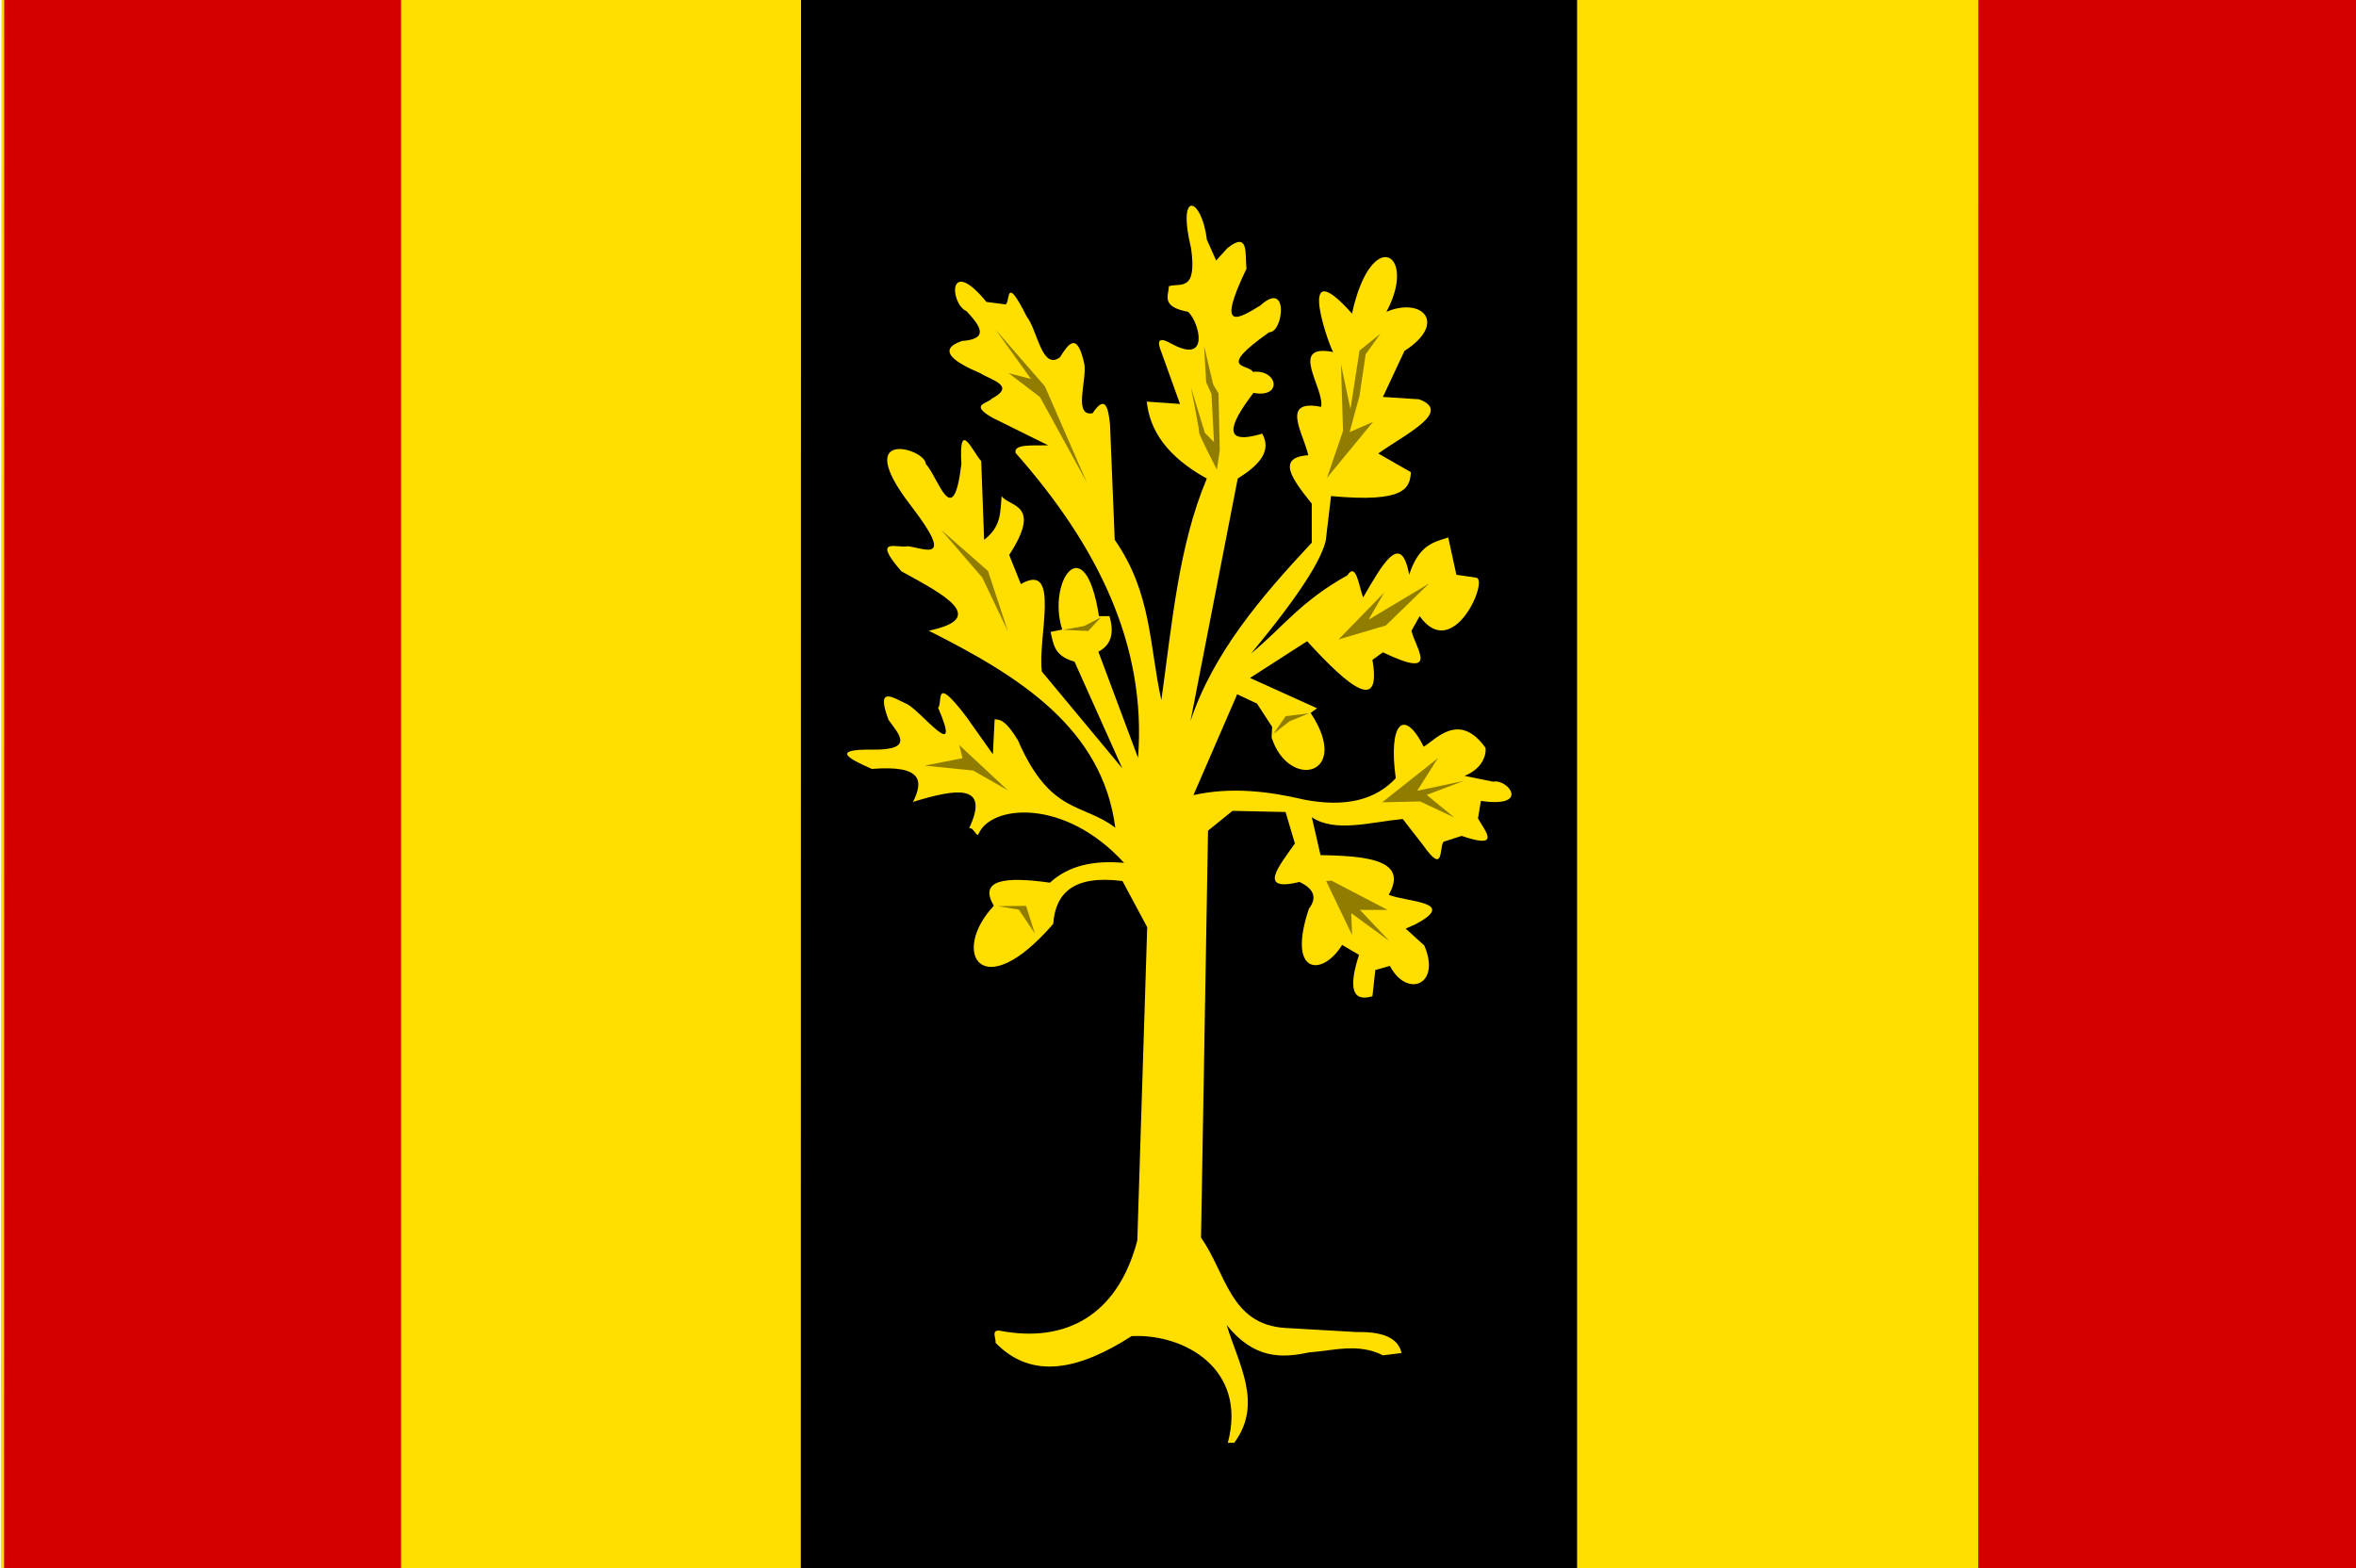 <?xml version="1.0" encoding="UTF-8" standalone="no"?>
<!-- Created with Inkscape (http://www.inkscape.org/) -->

<svg
   xmlns:dc="http://purl.org/dc/elements/1.1/"
   xmlns:cc="http://creativecommons.org/ns#"
   xmlns:rdf="http://www.w3.org/1999/02/22-rdf-syntax-ns#"
   xmlns:svg="http://www.w3.org/2000/svg"
   xmlns="http://www.w3.org/2000/svg"
   xmlns:sodipodi="http://sodipodi.sourceforge.net/DTD/sodipodi-0.dtd"
   xmlns:inkscape="http://www.inkscape.org/namespaces/inkscape"
   id="svg2816"
   version="1.1"
   inkscape:version="0.47 r22583"
   width="326"
   height="217"
   sodipodi:docname="Waalwijk vlag.svg">
  <defs
     id="defs2820">
    <inkscape:perspective
       sodipodi:type="inkscape:persp3d"
       inkscape:vp_x="0 : 0.5 : 1"
       inkscape:vp_y="0 : 1000 : 0"
       inkscape:vp_z="1 : 0.5 : 1"
       inkscape:persp3d-origin="0.5 : 0.33333333 : 1"
       id="perspective2824" />
    <inkscape:perspective
       id="perspective3630"
       inkscape:persp3d-origin="0.5 : 0.33333333 : 1"
       inkscape:vp_z="1 : 0.5 : 1"
       inkscape:vp_y="0 : 1000 : 0"
       inkscape:vp_x="0 : 0.5 : 1"
       sodipodi:type="inkscape:persp3d" />
    <inkscape:perspective
       id="perspective3660"
       inkscape:persp3d-origin="0.5 : 0.33333333 : 1"
       inkscape:vp_z="1 : 0.5 : 1"
       inkscape:vp_y="0 : 1000 : 0"
       inkscape:vp_x="0 : 0.5 : 1"
       sodipodi:type="inkscape:persp3d" />
    <inkscape:perspective
       id="perspective3690"
       inkscape:persp3d-origin="0.5 : 0.33333333 : 1"
       inkscape:vp_z="1 : 0.5 : 1"
       inkscape:vp_y="0 : 1000 : 0"
       inkscape:vp_x="0 : 0.5 : 1"
       sodipodi:type="inkscape:persp3d" />
    <inkscape:perspective
       id="perspective5830"
       inkscape:persp3d-origin="0.5 : 0.33333333 : 1"
       inkscape:vp_z="1 : 0.5 : 1"
       inkscape:vp_y="0 : 1000 : 0"
       inkscape:vp_x="0 : 0.5 : 1"
       sodipodi:type="inkscape:persp3d" />
    <inkscape:perspective
       id="perspective5844"
       inkscape:persp3d-origin="0.5 : 0.33333333 : 1"
       inkscape:vp_z="1 : 0.5 : 1"
       inkscape:vp_y="0 : 1000 : 0"
       inkscape:vp_x="0 : 0.5 : 1"
       sodipodi:type="inkscape:persp3d" />
    <inkscape:perspective
       id="perspective5858"
       inkscape:persp3d-origin="0.5 : 0.33333333 : 1"
       inkscape:vp_z="1 : 0.5 : 1"
       inkscape:vp_y="0 : 1000 : 0"
       inkscape:vp_x="0 : 0.5 : 1"
       sodipodi:type="inkscape:persp3d" />
    <inkscape:perspective
       id="perspective5880"
       inkscape:persp3d-origin="0.5 : 0.33333333 : 1"
       inkscape:vp_z="1 : 0.5 : 1"
       inkscape:vp_y="0 : 1000 : 0"
       inkscape:vp_x="0 : 0.5 : 1"
       sodipodi:type="inkscape:persp3d" />
    <inkscape:perspective
       id="perspective5880-4"
       inkscape:persp3d-origin="0.5 : 0.33333333 : 1"
       inkscape:vp_z="1 : 0.5 : 1"
       inkscape:vp_y="0 : 1000 : 0"
       inkscape:vp_x="0 : 0.5 : 1"
       sodipodi:type="inkscape:persp3d" />
    <inkscape:perspective
       id="perspective5880-9"
       inkscape:persp3d-origin="0.5 : 0.33333333 : 1"
       inkscape:vp_z="1 : 0.5 : 1"
       inkscape:vp_y="0 : 1000 : 0"
       inkscape:vp_x="0 : 0.5 : 1"
       sodipodi:type="inkscape:persp3d" />
    <inkscape:perspective
       id="perspective5920"
       inkscape:persp3d-origin="0.5 : 0.33333333 : 1"
       inkscape:vp_z="1 : 0.5 : 1"
       inkscape:vp_y="0 : 1000 : 0"
       inkscape:vp_x="0 : 0.5 : 1"
       sodipodi:type="inkscape:persp3d" />
    <inkscape:perspective
       id="perspective5920-8"
       inkscape:persp3d-origin="0.5 : 0.33333333 : 1"
       inkscape:vp_z="1 : 0.5 : 1"
       inkscape:vp_y="0 : 1000 : 0"
       inkscape:vp_x="0 : 0.5 : 1"
       sodipodi:type="inkscape:persp3d" />
    <inkscape:perspective
       id="perspective6463"
       inkscape:persp3d-origin="0.5 : 0.33333333 : 1"
       inkscape:vp_z="1 : 0.5 : 1"
       inkscape:vp_y="0 : 1000 : 0"
       inkscape:vp_x="0 : 0.5 : 1"
       sodipodi:type="inkscape:persp3d" />
    <inkscape:perspective
       id="perspective6485"
       inkscape:persp3d-origin="0.5 : 0.33333333 : 1"
       inkscape:vp_z="1 : 0.5 : 1"
       inkscape:vp_y="0 : 1000 : 0"
       inkscape:vp_x="0 : 0.5 : 1"
       sodipodi:type="inkscape:persp3d" />
    <inkscape:perspective
       id="perspective6485-5"
       inkscape:persp3d-origin="0.5 : 0.33333333 : 1"
       inkscape:vp_z="1 : 0.5 : 1"
       inkscape:vp_y="0 : 1000 : 0"
       inkscape:vp_x="0 : 0.5 : 1"
       sodipodi:type="inkscape:persp3d" />
    <inkscape:perspective
       id="perspective6532"
       inkscape:persp3d-origin="0.5 : 0.33333333 : 1"
       inkscape:vp_z="1 : 0.5 : 1"
       inkscape:vp_y="0 : 1000 : 0"
       inkscape:vp_x="0 : 0.5 : 1"
       sodipodi:type="inkscape:persp3d" />
    <inkscape:perspective
       id="perspective6532-6"
       inkscape:persp3d-origin="0.5 : 0.33333333 : 1"
       inkscape:vp_z="1 : 0.5 : 1"
       inkscape:vp_y="0 : 1000 : 0"
       inkscape:vp_x="0 : 0.5 : 1"
       sodipodi:type="inkscape:persp3d" />
    <inkscape:perspective
       id="perspective6592"
       inkscape:persp3d-origin="0.5 : 0.33333333 : 1"
       inkscape:vp_z="1 : 0.5 : 1"
       inkscape:vp_y="0 : 1000 : 0"
       inkscape:vp_x="0 : 0.5 : 1"
       sodipodi:type="inkscape:persp3d" />
    <inkscape:perspective
       id="perspective6614"
       inkscape:persp3d-origin="0.5 : 0.33333333 : 1"
       inkscape:vp_z="1 : 0.5 : 1"
       inkscape:vp_y="0 : 1000 : 0"
       inkscape:vp_x="0 : 0.5 : 1"
       sodipodi:type="inkscape:persp3d" />
    <inkscape:perspective
       id="perspective6628"
       inkscape:persp3d-origin="0.5 : 0.33333333 : 1"
       inkscape:vp_z="1 : 0.5 : 1"
       inkscape:vp_y="0 : 1000 : 0"
       inkscape:vp_x="0 : 0.5 : 1"
       sodipodi:type="inkscape:persp3d" />
    <inkscape:perspective
       id="perspective6658"
       inkscape:persp3d-origin="0.5 : 0.33333333 : 1"
       inkscape:vp_z="1 : 0.5 : 1"
       inkscape:vp_y="0 : 1000 : 0"
       inkscape:vp_x="0 : 0.5 : 1"
       sodipodi:type="inkscape:persp3d" />
    <inkscape:perspective
       id="perspective6672"
       inkscape:persp3d-origin="0.5 : 0.33333333 : 1"
       inkscape:vp_z="1 : 0.5 : 1"
       inkscape:vp_y="0 : 1000 : 0"
       inkscape:vp_x="0 : 0.5 : 1"
       sodipodi:type="inkscape:persp3d" />
    <inkscape:perspective
       id="perspective6694"
       inkscape:persp3d-origin="0.5 : 0.33333333 : 1"
       inkscape:vp_z="1 : 0.5 : 1"
       inkscape:vp_y="0 : 1000 : 0"
       inkscape:vp_x="0 : 0.5 : 1"
       sodipodi:type="inkscape:persp3d" />
    <inkscape:perspective
       id="perspective2886"
       inkscape:persp3d-origin="0.5 : 0.33333333 : 1"
       inkscape:vp_z="1 : 0.5 : 1"
       inkscape:vp_y="0 : 1000 : 0"
       inkscape:vp_x="0 : 0.5 : 1"
       sodipodi:type="inkscape:persp3d" />
    <inkscape:perspective
       id="perspective2900"
       inkscape:persp3d-origin="0.5 : 0.33333333 : 1"
       inkscape:vp_z="1 : 0.5 : 1"
       inkscape:vp_y="0 : 1000 : 0"
       inkscape:vp_x="0 : 0.5 : 1"
       sodipodi:type="inkscape:persp3d" />
    <inkscape:perspective
       id="perspective2922"
       inkscape:persp3d-origin="0.5 : 0.33333333 : 1"
       inkscape:vp_z="1 : 0.5 : 1"
       inkscape:vp_y="0 : 1000 : 0"
       inkscape:vp_x="0 : 0.5 : 1"
       sodipodi:type="inkscape:persp3d" />
    <inkscape:perspective
       id="perspective3718"
       inkscape:persp3d-origin="0.5 : 0.33333333 : 1"
       inkscape:vp_z="1 : 0.5 : 1"
       inkscape:vp_y="0 : 1000 : 0"
       inkscape:vp_x="0 : 0.5 : 1"
       sodipodi:type="inkscape:persp3d" />
    <inkscape:perspective
       id="perspective3744"
       inkscape:persp3d-origin="0.5 : 0.33333333 : 1"
       inkscape:vp_z="1 : 0.5 : 1"
       inkscape:vp_y="0 : 1000 : 0"
       inkscape:vp_x="0 : 0.5 : 1"
       sodipodi:type="inkscape:persp3d" />
    <inkscape:perspective
       id="perspective3768"
       inkscape:persp3d-origin="0.5 : 0.33333333 : 1"
       inkscape:vp_z="1 : 0.5 : 1"
       inkscape:vp_y="0 : 1000 : 0"
       inkscape:vp_x="0 : 0.5 : 1"
       sodipodi:type="inkscape:persp3d" />
    <inkscape:perspective
       id="perspective3796"
       inkscape:persp3d-origin="0.5 : 0.33333333 : 1"
       inkscape:vp_z="1 : 0.5 : 1"
       inkscape:vp_y="0 : 1000 : 0"
       inkscape:vp_x="0 : 0.5 : 1"
       sodipodi:type="inkscape:persp3d" />
    <inkscape:perspective
       id="perspective3796-4"
       inkscape:persp3d-origin="0.5 : 0.33333333 : 1"
       inkscape:vp_z="1 : 0.5 : 1"
       inkscape:vp_y="0 : 1000 : 0"
       inkscape:vp_x="0 : 0.5 : 1"
       sodipodi:type="inkscape:persp3d" />
    <inkscape:perspective
       id="perspective3796-8"
       inkscape:persp3d-origin="0.5 : 0.33333333 : 1"
       inkscape:vp_z="1 : 0.5 : 1"
       inkscape:vp_y="0 : 1000 : 0"
       inkscape:vp_x="0 : 0.5 : 1"
       sodipodi:type="inkscape:persp3d" />
    <inkscape:perspective
       id="perspective3836"
       inkscape:persp3d-origin="0.5 : 0.33333333 : 1"
       inkscape:vp_z="1 : 0.5 : 1"
       inkscape:vp_y="0 : 1000 : 0"
       inkscape:vp_x="0 : 0.5 : 1"
       sodipodi:type="inkscape:persp3d" />
    <inkscape:perspective
       id="perspective3836-2"
       inkscape:persp3d-origin="0.5 : 0.33333333 : 1"
       inkscape:vp_z="1 : 0.5 : 1"
       inkscape:vp_y="0 : 1000 : 0"
       inkscape:vp_x="0 : 0.5 : 1"
       sodipodi:type="inkscape:persp3d" />
    <inkscape:perspective
       id="perspective3911"
       inkscape:persp3d-origin="0.5 : 0.33333333 : 1"
       inkscape:vp_z="1 : 0.5 : 1"
       inkscape:vp_y="0 : 1000 : 0"
       inkscape:vp_x="0 : 0.5 : 1"
       sodipodi:type="inkscape:persp3d" />
    <inkscape:perspective
       id="perspective3925"
       inkscape:persp3d-origin="0.5 : 0.33333333 : 1"
       inkscape:vp_z="1 : 0.5 : 1"
       inkscape:vp_y="0 : 1000 : 0"
       inkscape:vp_x="0 : 0.5 : 1"
       sodipodi:type="inkscape:persp3d" />
    <inkscape:perspective
       id="perspective3939"
       inkscape:persp3d-origin="0.5 : 0.33333333 : 1"
       inkscape:vp_z="1 : 0.5 : 1"
       inkscape:vp_y="0 : 1000 : 0"
       inkscape:vp_x="0 : 0.5 : 1"
       sodipodi:type="inkscape:persp3d" />
    <inkscape:perspective
       id="perspective3961"
       inkscape:persp3d-origin="0.5 : 0.33333333 : 1"
       inkscape:vp_z="1 : 0.5 : 1"
       inkscape:vp_y="0 : 1000 : 0"
       inkscape:vp_x="0 : 0.5 : 1"
       sodipodi:type="inkscape:persp3d" />
    <inkscape:perspective
       id="perspective3961-2"
       inkscape:persp3d-origin="0.5 : 0.33333333 : 1"
       inkscape:vp_z="1 : 0.5 : 1"
       inkscape:vp_y="0 : 1000 : 0"
       inkscape:vp_x="0 : 0.5 : 1"
       sodipodi:type="inkscape:persp3d" />
    <inkscape:perspective
       id="perspective3961-6"
       inkscape:persp3d-origin="0.5 : 0.33333333 : 1"
       inkscape:vp_z="1 : 0.5 : 1"
       inkscape:vp_y="0 : 1000 : 0"
       inkscape:vp_x="0 : 0.5 : 1"
       sodipodi:type="inkscape:persp3d" />
    <inkscape:perspective
       id="perspective4013"
       inkscape:persp3d-origin="0.5 : 0.33333333 : 1"
       inkscape:vp_z="1 : 0.5 : 1"
       inkscape:vp_y="0 : 1000 : 0"
       inkscape:vp_x="0 : 0.5 : 1"
       sodipodi:type="inkscape:persp3d" />
    <inkscape:perspective
       id="perspective4050"
       inkscape:persp3d-origin="0.5 : 0.33333333 : 1"
       inkscape:vp_z="1 : 0.5 : 1"
       inkscape:vp_y="0 : 1000 : 0"
       inkscape:vp_x="0 : 0.5 : 1"
       sodipodi:type="inkscape:persp3d" />
    <inkscape:perspective
       id="perspective4089"
       inkscape:persp3d-origin="0.5 : 0.33333333 : 1"
       inkscape:vp_z="1 : 0.5 : 1"
       inkscape:vp_y="0 : 1000 : 0"
       inkscape:vp_x="0 : 0.5 : 1"
       sodipodi:type="inkscape:persp3d" />
    <inkscape:perspective
       id="perspective5409"
       inkscape:persp3d-origin="0.5 : 0.33333333 : 1"
       inkscape:vp_z="1 : 0.5 : 1"
       inkscape:vp_y="0 : 1000 : 0"
       inkscape:vp_x="0 : 0.5 : 1"
       sodipodi:type="inkscape:persp3d" />
    <inkscape:perspective
       id="perspective5423"
       inkscape:persp3d-origin="0.5 : 0.33333333 : 1"
       inkscape:vp_z="1 : 0.5 : 1"
       inkscape:vp_y="0 : 1000 : 0"
       inkscape:vp_x="0 : 0.5 : 1"
       sodipodi:type="inkscape:persp3d" />
    <inkscape:perspective
       id="perspective6093"
       inkscape:persp3d-origin="0.5 : 0.33333333 : 1"
       inkscape:vp_z="1 : 0.5 : 1"
       inkscape:vp_y="0 : 1000 : 0"
       inkscape:vp_x="0 : 0.5 : 1"
       sodipodi:type="inkscape:persp3d" />
    <inkscape:perspective
       id="perspective6107"
       inkscape:persp3d-origin="0.5 : 0.33333333 : 1"
       inkscape:vp_z="1 : 0.5 : 1"
       inkscape:vp_y="0 : 1000 : 0"
       inkscape:vp_x="0 : 0.5 : 1"
       sodipodi:type="inkscape:persp3d" />
    <inkscape:perspective
       id="perspective6123"
       inkscape:persp3d-origin="0.5 : 0.33333333 : 1"
       inkscape:vp_z="1 : 0.5 : 1"
       inkscape:vp_y="0 : 1000 : 0"
       inkscape:vp_x="0 : 0.5 : 1"
       sodipodi:type="inkscape:persp3d" />
    <inkscape:perspective
       id="perspective6163"
       inkscape:persp3d-origin="0.5 : 0.33333333 : 1"
       inkscape:vp_z="1 : 0.5 : 1"
       inkscape:vp_y="0 : 1000 : 0"
       inkscape:vp_x="0 : 0.5 : 1"
       sodipodi:type="inkscape:persp3d" />
    <inkscape:perspective
       id="perspective2966"
       inkscape:persp3d-origin="0.5 : 0.33333333 : 1"
       inkscape:vp_z="1 : 0.5 : 1"
       inkscape:vp_y="0 : 1000 : 0"
       inkscape:vp_x="0 : 0.5 : 1"
       sodipodi:type="inkscape:persp3d" />
    <inkscape:perspective
       id="perspective2980"
       inkscape:persp3d-origin="0.5 : 0.33333333 : 1"
       inkscape:vp_z="1 : 0.5 : 1"
       inkscape:vp_y="0 : 1000 : 0"
       inkscape:vp_x="0 : 0.5 : 1"
       sodipodi:type="inkscape:persp3d" />
    <inkscape:perspective
       id="perspective3796-7"
       inkscape:persp3d-origin="0.5 : 0.33333333 : 1"
       inkscape:vp_z="1 : 0.5 : 1"
       inkscape:vp_y="0 : 1000 : 0"
       inkscape:vp_x="0 : 0.5 : 1"
       sodipodi:type="inkscape:persp3d" />
    <inkscape:perspective
       id="perspective3835"
       inkscape:persp3d-origin="0.5 : 0.33333333 : 1"
       inkscape:vp_z="1 : 0.5 : 1"
       inkscape:vp_y="0 : 1000 : 0"
       inkscape:vp_x="0 : 0.5 : 1"
       sodipodi:type="inkscape:persp3d" />
    <inkscape:perspective
       id="perspective3835-9"
       inkscape:persp3d-origin="0.5 : 0.33333333 : 1"
       inkscape:vp_z="1 : 0.5 : 1"
       inkscape:vp_y="0 : 1000 : 0"
       inkscape:vp_x="0 : 0.5 : 1"
       sodipodi:type="inkscape:persp3d" />
    <inkscape:perspective
       id="perspective3835-8"
       inkscape:persp3d-origin="0.5 : 0.33333333 : 1"
       inkscape:vp_z="1 : 0.5 : 1"
       inkscape:vp_y="0 : 1000 : 0"
       inkscape:vp_x="0 : 0.5 : 1"
       sodipodi:type="inkscape:persp3d" />
    <inkscape:perspective
       id="perspective3835-2"
       inkscape:persp3d-origin="0.5 : 0.33333333 : 1"
       inkscape:vp_z="1 : 0.5 : 1"
       inkscape:vp_y="0 : 1000 : 0"
       inkscape:vp_x="0 : 0.5 : 1"
       sodipodi:type="inkscape:persp3d" />
    <inkscape:perspective
       id="perspective3835-5"
       inkscape:persp3d-origin="0.5 : 0.33333333 : 1"
       inkscape:vp_z="1 : 0.5 : 1"
       inkscape:vp_y="0 : 1000 : 0"
       inkscape:vp_x="0 : 0.5 : 1"
       sodipodi:type="inkscape:persp3d" />
    <inkscape:perspective
       id="perspective3835-7"
       inkscape:persp3d-origin="0.5 : 0.33333333 : 1"
       inkscape:vp_z="1 : 0.5 : 1"
       inkscape:vp_y="0 : 1000 : 0"
       inkscape:vp_x="0 : 0.5 : 1"
       sodipodi:type="inkscape:persp3d" />
    <inkscape:perspective
       id="perspective3835-52"
       inkscape:persp3d-origin="0.5 : 0.33333333 : 1"
       inkscape:vp_z="1 : 0.5 : 1"
       inkscape:vp_y="0 : 1000 : 0"
       inkscape:vp_x="0 : 0.5 : 1"
       sodipodi:type="inkscape:persp3d" />
    <inkscape:perspective
       id="perspective3913"
       inkscape:persp3d-origin="0.5 : 0.33333333 : 1"
       inkscape:vp_z="1 : 0.5 : 1"
       inkscape:vp_y="0 : 1000 : 0"
       inkscape:vp_x="0 : 0.5 : 1"
       sodipodi:type="inkscape:persp3d" />
    <inkscape:perspective
       id="perspective3961-1"
       inkscape:persp3d-origin="0.5 : 0.33333333 : 1"
       inkscape:vp_z="1 : 0.5 : 1"
       inkscape:vp_y="0 : 1000 : 0"
       inkscape:vp_x="0 : 0.5 : 1"
       sodipodi:type="inkscape:persp3d" />
    <inkscape:perspective
       id="perspective3975"
       inkscape:persp3d-origin="0.5 : 0.33333333 : 1"
       inkscape:vp_z="1 : 0.5 : 1"
       inkscape:vp_y="0 : 1000 : 0"
       inkscape:vp_x="0 : 0.5 : 1"
       sodipodi:type="inkscape:persp3d" />
    <inkscape:perspective
       id="perspective3997"
       inkscape:persp3d-origin="0.5 : 0.33333333 : 1"
       inkscape:vp_z="1 : 0.5 : 1"
       inkscape:vp_y="0 : 1000 : 0"
       inkscape:vp_x="0 : 0.5 : 1"
       sodipodi:type="inkscape:persp3d" />
    <inkscape:perspective
       id="perspective4019"
       inkscape:persp3d-origin="0.5 : 0.33333333 : 1"
       inkscape:vp_z="1 : 0.5 : 1"
       inkscape:vp_y="0 : 1000 : 0"
       inkscape:vp_x="0 : 0.5 : 1"
       sodipodi:type="inkscape:persp3d" />
    <inkscape:perspective
       id="perspective4041"
       inkscape:persp3d-origin="0.5 : 0.33333333 : 1"
       inkscape:vp_z="1 : 0.5 : 1"
       inkscape:vp_y="0 : 1000 : 0"
       inkscape:vp_x="0 : 0.5 : 1"
       sodipodi:type="inkscape:persp3d" />
    <inkscape:perspective
       id="perspective4041-3"
       inkscape:persp3d-origin="0.5 : 0.33333333 : 1"
       inkscape:vp_z="1 : 0.5 : 1"
       inkscape:vp_y="0 : 1000 : 0"
       inkscape:vp_x="0 : 0.5 : 1"
       sodipodi:type="inkscape:persp3d" />
    <inkscape:perspective
       id="perspective4041-1"
       inkscape:persp3d-origin="0.5 : 0.33333333 : 1"
       inkscape:vp_z="1 : 0.5 : 1"
       inkscape:vp_y="0 : 1000 : 0"
       inkscape:vp_x="0 : 0.5 : 1"
       sodipodi:type="inkscape:persp3d" />
    <inkscape:perspective
       id="perspective4081"
       inkscape:persp3d-origin="0.5 : 0.33333333 : 1"
       inkscape:vp_z="1 : 0.5 : 1"
       inkscape:vp_y="0 : 1000 : 0"
       inkscape:vp_x="0 : 0.5 : 1"
       sodipodi:type="inkscape:persp3d" />
    <inkscape:perspective
       id="perspective4123"
       inkscape:persp3d-origin="0.5 : 0.33333333 : 1"
       inkscape:vp_z="1 : 0.5 : 1"
       inkscape:vp_y="0 : 1000 : 0"
       inkscape:vp_x="0 : 0.5 : 1"
       sodipodi:type="inkscape:persp3d" />
    <inkscape:perspective
       id="perspective4137"
       inkscape:persp3d-origin="0.5 : 0.33333333 : 1"
       inkscape:vp_z="1 : 0.5 : 1"
       inkscape:vp_y="0 : 1000 : 0"
       inkscape:vp_x="0 : 0.5 : 1"
       sodipodi:type="inkscape:persp3d" />
    <inkscape:perspective
       id="perspective4159"
       inkscape:persp3d-origin="0.5 : 0.33333333 : 1"
       inkscape:vp_z="1 : 0.5 : 1"
       inkscape:vp_y="0 : 1000 : 0"
       inkscape:vp_x="0 : 0.5 : 1"
       sodipodi:type="inkscape:persp3d" />
    <inkscape:perspective
       id="perspective4159-6"
       inkscape:persp3d-origin="0.5 : 0.33333333 : 1"
       inkscape:vp_z="1 : 0.5 : 1"
       inkscape:vp_y="0 : 1000 : 0"
       inkscape:vp_x="0 : 0.5 : 1"
       sodipodi:type="inkscape:persp3d" />
  </defs>
  <sodipodi:namedview
     pagecolor="#ffffff"
     bordercolor="#666666"
     borderopacity="1"
     objecttolerance="10"
     gridtolerance="10"
     guidetolerance="10"
     inkscape:pageopacity="0"
     inkscape:pageshadow="2"
     inkscape:window-width="1600"
     inkscape:window-height="839"
     id="namedview2818"
     showgrid="false"
     inkscape:zoom="0.3873698"
     inkscape:cx="299.85776"
     inkscape:cy="52.918866"
     inkscape:window-x="-9"
     inkscape:window-y="-9"
     inkscape:window-maximized="1"
     inkscape:current-layer="svg2816"
     showguides="true"
     inkscape:guide-bbox="true">
    <sodipodi:guide
       orientation="0,1"
       position="-726,425"
       id="guide2994" />
    <sodipodi:guide
       orientation="0,1"
       position="-363,394"
       id="guide2996" />
    <sodipodi:guide
       orientation="1,0"
       position="-290.25,394"
       id="guide2998" />
    <sodipodi:guide
       orientation="1,0"
       position="-246.5,401"
       id="guide3000" />
    <sodipodi:guide
       orientation="1,0"
       position="-203.25,388"
       id="guide3002" />
    <sodipodi:guide
       orientation="1,0"
       position="-159.5,377"
       id="guide3004" />
    <sodipodi:guide
       orientation="1,0"
       position="-116.5,375.5"
       id="guide3006" />
    <sodipodi:guide
       orientation="1,0"
       position="-72.5,379"
       id="guide3008" />
    <sodipodi:guide
       orientation="1,0"
       position="-29,355"
       id="guide3010" />
    <sodipodi:guide
       orientation="0,1"
       position="-340.75,410.5"
       id="guide3786" />
  </sodipodi:namedview>
  <path
     style="fill:#ffde00;fill-opacity:1;stroke:#000000;stroke-width:1px;stroke-linecap:butt;stroke-linejoin:miter;stroke-opacity:0"
     d="M 0.209,-0.447 0.111,219.42 l 328.387,0 0,-219.867 -328.29,0 z"
     id="path2828-1"
     sodipodi:nodetypes="ccccc" />
  <path
     style="fill:#d40000;fill-opacity:1;stroke:#000000;stroke-width:1px;stroke-linecap:butt;stroke-linejoin:miter;stroke-opacity:0"
     d="M 0.583,-0.066 0.567,219.801 l 54.932,0 0,-219.867 -54.916,0 z"
     id="path2828-1-5"
     sodipodi:nodetypes="ccccc" />
  <path
     style="fill:#d40000;fill-opacity:1;stroke:#000000;stroke-width:1px;stroke-linecap:butt;stroke-linejoin:miter;stroke-opacity:0"
     d="m 273.742,-0.632 -0.016,219.867 54.932,0 0,-219.867 -54.916,0 z"
     id="path2828-1-5-7"
     sodipodi:nodetypes="ccccc" />
  <path
     style="fill:#000000;fill-opacity:1;stroke:#000000;stroke-width:1px;stroke-linecap:butt;stroke-linejoin:miter;stroke-opacity:0"
     d="m 110.841,-0.176 -0.032,219.867 107.412,0 0,-219.867 -107.38,0 z"
     id="path2828-1-5-1"
     sodipodi:nodetypes="ccccc" />
  <path
     style="fill:#ffde00;fill-opacity:1;stroke:#000000;stroke-width:1px;stroke-linecap:butt;stroke-linejoin:miter;stroke-opacity:0"
     d="m 137.746,185.81 c 0.136,-0.507 -0.717,-1.908 0.687,-1.644 9.036,1.701 16.213,-2.13 18.936,-12.503 l 1.369,-43.353 -3.423,-6.389 c -6.753,-0.869 -9.27,1.651 -9.583,5.933 -9.949,11.491 -14.259,3.918 -8.214,-2.51 -2.151,-3.616 1.551,-4.079 7.758,-3.194 2.616,-2.41 6.147,-3.122 10.268,-2.738 -8.224,-9.029 -18.408,-8.051 -20.139,-4.015 -0.251,0.586 -0.712,-1.005 -1.31,-0.777 2.949,-6.225 -1.784,-5.499 -7.758,-3.651 1.402,-2.843 1.406,-5.126 -5.704,-4.564 -3.234,-1.427 -5.683,-2.723 -0.028,-2.668 6.043,0.09 3.763,-2.131 2.34,-4.114 -1.841,-4.929 0.725,-3.001 2.582,-2.178 1.879,0.923 7.747,8.542 4.276,0.484 0.713,-0.579 -0.743,-4.845 3.872,1.21 l 3.711,5.244 0.242,-4.84 c 1.022,-0.007 1.771,0.549 3.22,2.893 4.493,10.343 8.986,8.646 13.479,12.112 -1.797,-13.761 -13.205,-20.927 -25.815,-27.267 8.378,-1.75 2.062,-5.013 -3.792,-8.229 -4.275,-4.911 -0.356,-3.091 0.887,-3.469 2.394,0.323 6.615,2.43 0.403,-5.647 -8.368,-10.872 2.079,-7.868 2.097,-5.728 1.736,1.848 3.774,9.537 4.921,0 -0.376,-6.427 1.532,-1.714 2.743,-0.403 l 0.403,10.891 c 2.463,-1.866 2.214,-3.979 2.42,-6.05 1.013,1.533 5.708,0.984 1.049,8.148 l 1.613,4.034 c 5.577,-3.235 2.285,7.516 2.904,12.101 l 11.133,13.392 -6.615,-14.763 c -2.875,-0.781 -2.912,-2.507 -3.308,-4.114 l 1.613,-0.323 c -2.151,-6.613 3.137,-14.363 5.082,-1.855 l 1.452,0 c 0.757,2.562 0.074,4.078 -1.533,4.921 l 5.486,14.682 c 1.221,-15.722 -5.713,-29.475 -16.941,-42.192 -0.332,-1.268 2.405,-1.003 4.518,-1.049 l -7.664,-3.792 c -3.343,-1.874 -0.744,-1.966 -0.161,-2.662 3.418,-1.816 -0.018,-2.536 -1.613,-3.55 -7.131,-2.981 -3.245,-4.146 -2.501,-4.437 3.885,-0.284 2.467,-2.14 0.645,-4.114 -2.382,-1.09 -2.589,-7.79 2.743,-1.291 l 2.501,0.323 c 0.939,0.344 -0.177,-4.793 3.066,1.694 1.52,1.929 2.087,7.483 4.598,5.647 1.202,-1.913 2.397,-3.645 3.388,0.968 0.335,2.307 -1.557,7.213 1.129,6.776 1.726,-2.616 2.181,-0.872 2.42,1.613 l 0.645,15.892 c 5.163,7.395 4.791,14.79 6.454,22.185 1.485,-10.525 2.361,-21.354 6.292,-30.655 -5.569,-3.083 -7.896,-6.706 -8.309,-10.649 l 4.598,0.323 -2.582,-7.18 c -0.579,-1.439 -0.535,-2.256 1.452,-1.129 5.345,2.904 3.784,-2.997 2.259,-4.437 -3.807,-0.722 -2.719,-2.217 -2.662,-3.55 1.56,-0.493 3.924,0.891 3.066,-5.244 -2.01,-8.285 1.495,-7.021 2.178,-1.21 l 1.291,2.904 1.533,-1.694 c 3.058,-2.47 2.44,0.837 2.662,2.824 -4.234,8.804 -1.186,6.998 1.936,5.082 3.959,-3.64 3.183,3.771 1.21,3.711 -7.472,5.27 -2.85,4.346 -2.259,5.486 3.478,-0.382 4.135,3.686 0.081,2.904 -3.484,4.566 -4.306,7.295 1.21,5.647 1.384,2.448 -0.499,4.405 -3.388,6.212 l -6.534,33.56 c 3.077,-9.288 9.669,-17.096 16.78,-24.686 l 0,-5.405 c -2.604,-3.238 -5.036,-6.405 -0.484,-6.696 -0.662,-3.054 -3.94,-7.826 1.775,-6.696 0.514,-2.561 -4.636,-8.833 1.694,-7.583 -0.208,0.167 -5.701,-14.63 2.582,-5.324 2.671,-12.277 9.111,-8.319 4.76,-0.242 4.965,-2.117 8.481,1.573 2.501,5.405 l -2.985,6.373 5.002,0.323 c 4.652,1.723 -1.806,4.768 -5.647,7.503 l 4.518,2.582 c -0.143,2.209 -0.784,4.262 -11.052,3.308 l -0.726,6.131 c -0.602,2.671 -3.495,7.395 -10.326,15.65 4.368,-3.603 6.827,-7.207 13.311,-10.81 1.209,-1.873 1.566,1.361 2.178,3.066 2.589,-4.433 5.247,-9.371 6.373,-3.146 1.365,-4.195 3.417,-4.499 5.405,-5.163 l 1.129,5.163 2.743,0.403 c 1.789,0.249 -3.196,11.829 -7.825,5.324 l -1.129,2.017 c 0.453,2.271 4.197,6.915 -3.953,2.985 l -1.452,1.049 c 1.249,7.286 -3.017,4.027 -9.035,-2.582 l -7.906,5.082 9.277,4.195 -0.887,0.645 c 5.761,8.696 -3.056,10.755 -5.405,3.388 l 0.081,-1.452 -2.097,-3.227 -2.743,-1.291 -6.05,13.956 c 5.136,-1.142 10.272,-0.567 15.408,0.645 5.6,1.059 9.781,0.043 12.585,-2.985 -1.048,-7.574 1.089,-9.86 3.872,-4.356 1.675,-1.016 4.92,-4.924 8.551,0.161 0.116,0.995 -0.426,2.877 -2.904,3.872 l 3.953,0.807 c 2.012,-0.442 5.264,3.658 -1.694,2.662 l -0.403,2.42 c 1.005,1.795 3.306,4.32 -2.259,2.42 l -2.501,0.807 c -0.652,0.787 0.149,4.723 -2.824,0.484 l -2.824,-3.63 c -4.428,0.423 -9.352,1.923 -12.585,-0.242 l 1.21,5.244 c 6.605,0.099 12.163,0.722 9.439,5.486 2.529,1.042 9.705,0.922 3.63,4.114 l -1.291,0.565 2.582,2.34 c 2.364,5.561 -2.467,7.267 -4.76,2.824 l -2.017,0.565 -0.403,3.63 c -2.828,0.853 -3.329,-1.203 -1.855,-5.728 l -2.34,-1.371 c -2.761,4.471 -7.661,4.134 -4.598,-5.002 1.108,-1.442 0.827,-2.699 -1.291,-3.711 -5.886,1.424 -2.862,-2.178 -0.645,-5.324 l -1.291,-4.356 -7.341,-0.161 -3.388,2.743 -0.968,56.309 c 3.503,4.998 4.014,11.995 11.617,12.504 l 9.842,0.565 c 3.314,-0.061 5.766,0.607 6.292,2.904 l -2.582,0.323 c -3.415,-1.739 -6.83,-0.654 -10.245,-0.403 -3.792,0.814 -7.583,0.914 -11.375,-3.792 1.644,5.432 5.062,10.864 1.049,16.296 l -0.887,0 c 2.718,-10.225 -6.03,-15.128 -13.311,-14.763 -7.22,4.631 -13.763,6.15 -18.838,0.917 l -5e-5,-3e-5 z"
     id="path4182"
     sodipodi:nodetypes="cscccccccscccccccccccccccccccccccccccccccccccccccccccccccccccccccccccccccccccccccccccccccccccccccccccccccccccccccccccccccccccccccccccccccccccccccccccccc" />
  <path
     style="fill:#000000;fill-opacity:0.437;stroke:#000000;stroke-width:1px;stroke-linecap:butt;stroke-linejoin:miter;stroke-opacity:0"
     d="m 183.496,121.92 3.594,7.473 -0.114,-3.023 5.305,3.879 -4.107,-4.335 3.822,0 -7.758,-4.05 -0.742,0.057 z"
     id="path4184" />
  <path
     style="fill:#000000;stroke:#000000;stroke-width:1px;stroke-linecap:butt;stroke-linejoin:miter;stroke-opacity:0;fill-opacity:0.437"
     d="m 191.254,111.025 7.701,-6.104 -2.852,4.506 6.446,-1.369 -5.134,1.94 3.822,3.137 -4.735,-2.225 -5.248,0.114 z"
     id="path4186" />
  <path
     style="fill:#000000;stroke:#000000;stroke-width:1px;stroke-linecap:butt;stroke-linejoin:miter;stroke-opacity:0;fill-opacity:0.437"
     d="m 181.157,98.704 -2.681,1.084 -2.282,1.768 1.711,-2.453 3.252,-0.399 z"
     id="path4188" />
  <path
     style="fill:#000000;stroke:#000000;stroke-width:1px;stroke-linecap:butt;stroke-linejoin:miter;stroke-opacity:0;fill-opacity:0.437"
     d="m 185.207,88.493 6.332,-6.503 -2.168,3.765 8.385,-5.02 -5.99,5.818 -6.56,1.939 z"
     id="path4190" />
  <path
     style="fill:#000000;stroke:#000000;stroke-width:1px;stroke-linecap:butt;stroke-linejoin:miter;stroke-opacity:0;fill-opacity:0.437"
     d="m 183.61,66.131 6.389,-7.758 -3.252,1.426 1.369,-5.02 0.856,-5.761 2.054,-2.852 -2.909,2.339 -1.255,8.1 -1.312,-6.218 0.285,9.241 -2.225,6.503 z"
     id="path4192" />
  <path
     style="fill:#000000;stroke:#000000;stroke-width:1px;stroke-linecap:butt;stroke-linejoin:miter;stroke-opacity:0;fill-opacity:0.437"
     d="m 168.379,64.991 c 0,0 -2.51,-4.849 -2.453,-5.134 0.057,-0.285 -1.141,-6.275 -1.141,-6.275 l 1.939,6.332 1.255,1.255 -0.342,-6.617 -0.742,-1.654 -0.285,-5.02 1.255,5.305 0.742,1.255 0.171,7.872 -0.399,2.681 z"
     id="path4194" />
  <path
     style="fill:#000000;stroke:#000000;stroke-width:1px;stroke-linecap:butt;stroke-linejoin:miter;stroke-opacity:0;fill-opacity:0.437"
     d="m 150.41,66.816 -6.503,-11.865 -4.335,-3.309 3.08,0.799 -4.906,-6.845 6.845,7.872 5.818,13.348 z"
     id="path4196" />
  <path
     style="fill:#000000;stroke:#000000;stroke-width:1px;stroke-linecap:butt;stroke-linejoin:miter;stroke-opacity:0;fill-opacity:0.437"
     d="m 130.217,73.319 5.704,6.617 3.537,7.416 -2.738,-8.328 -6.503,-5.704 z"
     id="path4198" />
  <path
     style="fill:#000000;stroke:#000000;stroke-width:1px;stroke-linecap:butt;stroke-linejoin:miter;stroke-opacity:0;fill-opacity:0.437"
     d="m 147.106,87.158 3.469,0.161 1.775,-1.896 -2.339,1.21 -2.904,0.524 z"
     id="path4200" />
  <path
     style="fill:#000000;stroke:#000000;stroke-width:1px;stroke-linecap:butt;stroke-linejoin:miter;stroke-opacity:0;fill-opacity:0.437"
     d="m 139.458,109.371 -6.731,-6.275 0.456,1.825 -5.248,1.027 6.731,0.685 4.792,2.738 z"
     id="path4202" />
  <path
     style="fill:#000000;stroke:#000000;stroke-width:1px;stroke-linecap:butt;stroke-linejoin:miter;stroke-opacity:0;fill-opacity:0.437"
     d="m 138.071,125.397 2.904,0.484 2.218,3.308 -1.21,-3.832 -3.913,0.04 z"
     id="path4204" />
</svg>
